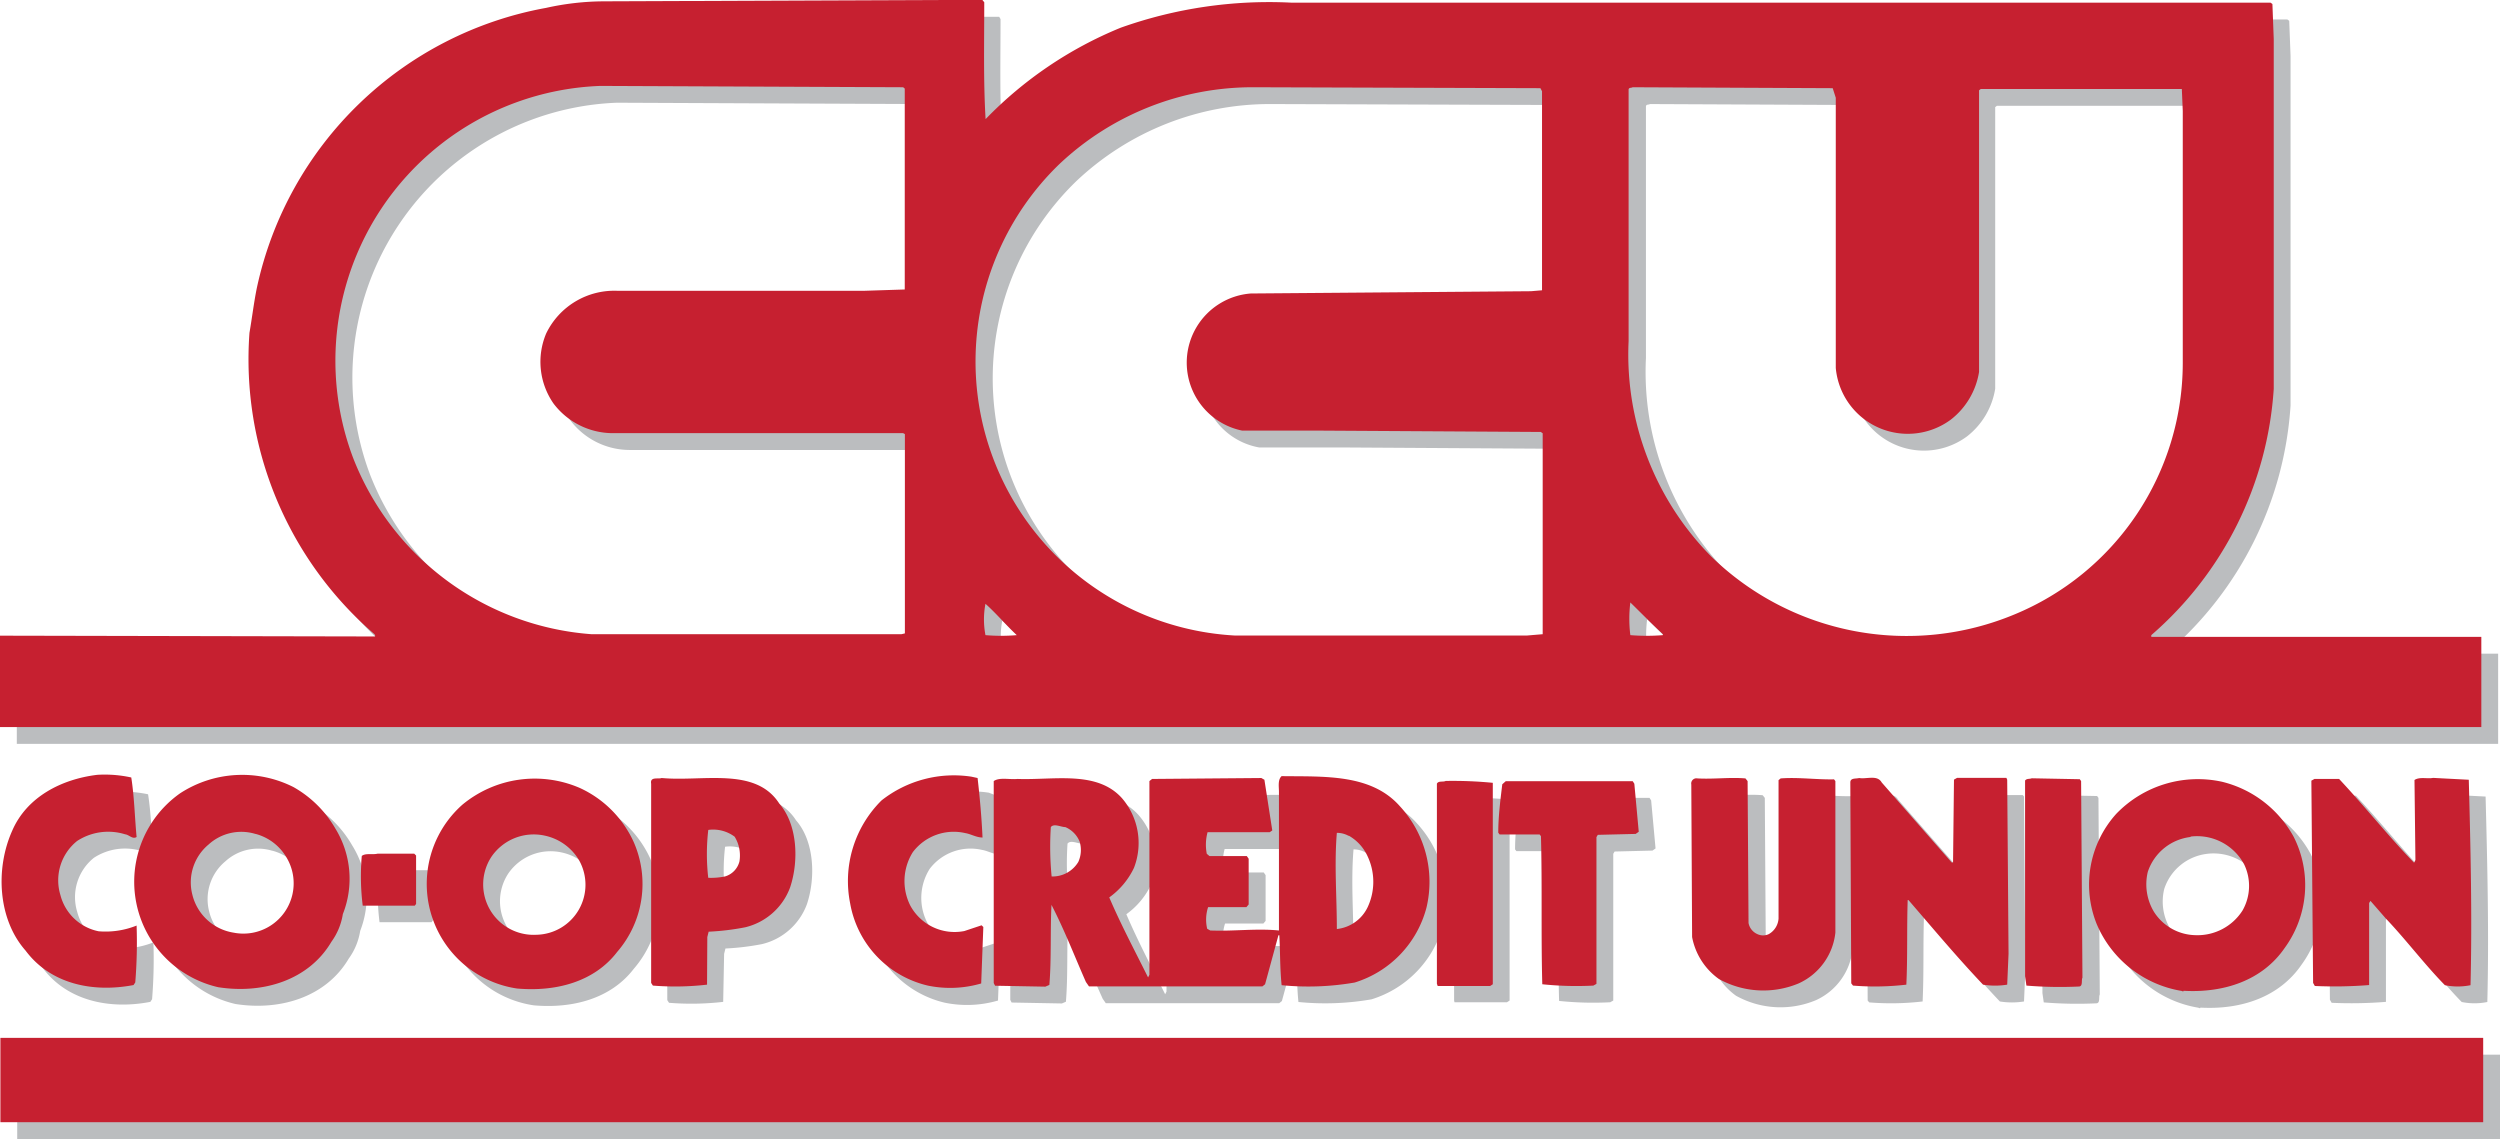 <svg xmlns="http://www.w3.org/2000/svg" viewBox="0 0 187.4 85.38"><defs><style>.cls-1{fill:#bbbdbf}.cls-2{fill:#c62030}</style></defs><title>Asset 1</title><g id="Layer_2" data-name="Layer 2"><g id="Subads_Images" data-name="Subads Images"><path class="cls-1" d="M1.29 79.06H187.4v6.32H1.29zM75 1.43c0 2.91-.07 5.91.1 8.76a29.74 29.74 0 0 1 10.18-6.85 33.16 33.16 0 0 1 12.79-1.88h73.39l.14.1.1 2.64v26.2a26.7 26.7 0 0 1-9.18 18.47V49h24.74v6.76h-186v-6.85l28.08.09c.1 0 0-.13 0-.16A27.21 27.21 0 0 1 20 26.21c.2-1.16.33-2.28.56-3.4A27.12 27.12 0 0 1 42.2 1.85a20.24 20.24 0 0 1 4.29-.49l25.14-.1h3.27zM69 7.8l-22.77-.1a20.62 20.62 0 0 0-18.5 27.85A20.82 20.82 0 0 0 45.6 48.8h23.23l.26-.06V33.8l-.13-.07H47.19a5.59 5.59 0 0 1-4.43-2.21 5.47 5.47 0 0 1-.52-5.28A5.67 5.67 0 0 1 47.58 23H66l3.1-.1V7.84zm47.77.07L95.29 7.8a21.11 21.11 0 0 0-14.61 5.78A20.57 20.57 0 0 0 93.84 48.9h21.87l1.19-.1V33.74l-.14-.1-16.38-.1h-6A5.2 5.2 0 0 1 95 23.23l21-.17.83-.07V8.1zm21.91 0l-15-.07c-.1.07-.26 0-.3.16v18.87A21.53 21.53 0 0 0 129.55 43a21 21 0 0 0 22.66 4.33 20.4 20.4 0 0 0 12.62-18.83V9.58l-.07-1.65h-15.07l-.13.1v21.11a5.66 5.66 0 0 1-2.11 3.57 5.42 5.42 0 0 1-8.63-3.87V8.59zm-15.21 38.55a9.93 9.93 0 0 0 0 2.45 15.09 15.09 0 0 0 2.44 0v-.07c-.85-.8-1.58-1.58-2.44-2.38zm-48.34.1a6.25 6.25 0 0 0 0 2.35 13.87 13.87 0 0 0 2.35 0c-.82-.76-1.48-1.62-2.35-2.35zM11.1 59.54c.23 1.46.26 3 .4 4.46-.3.2-.56-.17-.86-.2a4.27 4.27 0 0 0-3.6.5 3.78 3.78 0 0 0-1.25 4.06 3.71 3.71 0 0 0 2.87 2.71 6.25 6.25 0 0 0 2.84-.43 37.32 37.32 0 0 1-.1 4.26l-.13.2c-3.1.6-6.27-.1-8.09-2.57-2.08-2.35-2.28-6.15-1-9 1.06-2.48 3.6-3.83 6.34-4.16a9.22 9.22 0 0 1 2.58.17zM74.54 59.58c.17 1.49.3 2.94.37 4.46-.46 0-.86-.26-1.29-.33a3.84 3.84 0 0 0-3.93 1.42 4.08 4.08 0 0 0-.2 4 3.77 3.77 0 0 0 4.06 1.92l1.29-.43.13.13-.16 4.25a8.26 8.26 0 0 1-4 .16A7.69 7.69 0 0 1 65 69a8.51 8.51 0 0 1 2.38-7.8 8.76 8.76 0 0 1 6.74-1.78zM151.72 59.71l.1 13.05-.1 2.31a5.66 5.66 0 0 1-1.81 0c-2-2.11-3.74-4.2-5.59-6.34h-.1c-.07 2.11 0 4.2-.1 6.34a20.45 20.45 0 0 1-4 .07L140 75l-.07-15.06c0-.36.43-.26.66-.33.56.1 1.36-.26 1.69.33l5.25 6h.1l.07-6.21.23-.13h3.7zM132.29 59.81l.07 10.64a1.14 1.14 0 0 0 .66.83 1 1 0 0 0 .86 0 1.45 1.45 0 0 0 .73-1.16V59.74l.16-.13c1.32-.1 2.71.1 4 .07l.1.13v11.36a4.73 4.73 0 0 1-2.74 3.8 6.86 6.86 0 0 1-6-.33 5 5 0 0 1-2-3.14l-.06-11.43a.39.39 0 0 1 .46-.46c1.22.07 2.41-.1 3.6 0zM157.3 59.81l.1 14.74c-.1.16.06.66-.27.66a30.79 30.79 0 0 1-3.93-.07l-.1-.7V59.77c.13-.17.33-.1.5-.17l3.6.07zM186.32 59.71c.13 5 .26 10.21.13 15.4a4.82 4.82 0 0 1-1.92 0c-1.52-1.55-2.94-3.44-4.43-5l-1.15-1.32-.1.16v6.15a32.89 32.89 0 0 1-4.07.07l-.13-.23-.13-15.16.23-.13h1.85c2 2.14 3.7 4.3 5.62 6.28l.1-.2-.07-6c.37-.26 1-.07 1.39-.16zM123.77 60l.33 3.6-.23.16-2.84.07-.1.17v11l-.23.13a24.73 24.73 0 0 1-3.83-.1c-.1-3.67 0-7.4-.1-11.1l-.1-.13h-3l-.1-.13c0-1.22.16-2.44.3-3.63l.26-.23h9.52zM113.16 59.94V75l-.2.13h-3.93L109 75V60c.13-.23.46-.1.66-.2a30.8 30.8 0 0 1 3.5.14zM59.67 61.49c1.36 1.55 1.49 4.26.82 6.28a4.77 4.77 0 0 1-3.37 3 18.85 18.85 0 0 1-2.74.33l-.1.4-.07 3.6a20.85 20.85 0 0 1-4.06.07l-.13-.2L50 60c-.1-.56.53-.33.79-.43 3.13.3 7.1-.85 8.88 1.92zm-5.32 2a15.73 15.73 0 0 0 0 3.57 5.33 5.33 0 0 0 1.25-.1 1.57 1.57 0 0 0 1.09-1.13 2.71 2.71 0 0 0-.35-1.83 2.69 2.69 0 0 0-1.98-.53z"/><path class="cls-1" d="M26.4 63.37a7.19 7.19 0 0 1 .6 6.41 4.82 4.82 0 0 1-.86 2.08c-1.69 2.87-5.12 3.93-8.49 3.4a8.11 8.11 0 0 1-2.84-14.54 8.53 8.53 0 0 1 8.52-.43 8.38 8.38 0 0 1 3.07 3.08zm-6 .4a3.64 3.64 0 0 0-3.5.79 3.69 3.69 0 0 0-1.22 3.77 3.79 3.79 0 0 0 3.08 2.84 3.77 3.77 0 0 0 3.93-5.71 3.82 3.82 0 0 0-2.27-1.69zM106.19 61.69a8.35 8.35 0 0 1 2 7.6 8 8 0 0 1-5.38 5.62 20.29 20.29 0 0 1-5.48.2c-.13-1.32-.1-2.38-.17-3.74h-.07l-1 3.67-.2.16h-13l-.23-.33c-.88-1.95-1.66-3.87-2.6-5.78-.1 2 0 4.07-.16 6l-.3.13-3.77-.07-.1-.2V59.81c.43-.3 1.19-.1 1.79-.16 2.71.1 5.95-.66 7.83 1.45a5.15 5.15 0 0 1 .93 5.22 5.77 5.77 0 0 1-1.85 2.21c.89 2.08 1.92 4 2.91 6l.1-.2V59.81l.2-.16 8.19-.07.23.13.59 3.8-.19.13H91.8a3.59 3.59 0 0 0-.07 1.59l.2.17h2.8l.14.2v3.43l-.17.2h-2.87a3 3 0 0 0-.07 1.62l.23.13c1.72.07 3.5-.17 5.15 0V60.57c0-.36-.1-.89.2-1.16 3.2.07 6.66-.16 8.85 2.28zm-25.08 1.55c-.33 0-.86-.3-1.09 0a23 23 0 0 0 .06 3.7 2.25 2.25 0 0 0 2-1.09 2.17 2.17 0 0 0 .1-1.52 2 2 0 0 0-1.07-1.09zm21.24.66a1.81 1.81 0 0 0-.89-.23c-.2 2.38 0 4.79 0 7.21a2.9 2.9 0 0 0 2.31-1.65 4.49 4.49 0 0 0 0-3.8 3.38 3.38 0 0 0-1.41-1.53zM48.73 64.33a7.79 7.79 0 0 1-1.22 8.29c-1.69 2.21-4.53 3-7.5 2.74a7.93 7.93 0 0 1-4.1-13.78 8.5 8.5 0 0 1 8.79-1.26 8.17 8.17 0 0 1 4.03 4.01zm-6.63-.43a3.84 3.84 0 0 0-4 1.58 3.78 3.78 0 0 0 3.37 5.85 3.75 3.75 0 0 0 3.2-5.58 3.94 3.94 0 0 0-2.57-1.85zM173.2 64a8 8 0 0 1-.66 8.29c-1.69 2.48-4.59 3.41-7.6 3.24 0 .1-.13 0-.2 0a8.39 8.39 0 0 1-6.31-5 7.92 7.92 0 0 1 1.46-8.26 8.49 8.49 0 0 1 7.93-2.41A8.38 8.38 0 0 1 173.2 64zm-7.73 0a3.85 3.85 0 0 0-3.24 2.64 4 4 0 0 0 .46 3 3.77 3.77 0 0 0 3.1 1.75 4 4 0 0 0 3.54-1.85 3.72 3.72 0 0 0 .13-3.44 4 4 0 0 0-4-2.1zM32.45 65.39V69l-.1.13h-3.9a17.69 17.69 0 0 1-.07-3.73c.3-.23.79-.07 1.19-.17h2.74z"/><path class="cls-2" d="M.03 77.8h186.11v6.32H.03zM73.78.17c0 2.91-.07 5.91.1 8.76A29.74 29.74 0 0 1 84 2.08 33.16 33.16 0 0 1 96.81.2h73.39l.14.1.1 2.64v26.2a26.7 26.7 0 0 1-9.18 18.47v.13H186v6.76H0v-6.85l28.08.06c.1 0 0-.13 0-.16a27.21 27.21 0 0 1-9.38-22.6c.2-1.16.33-2.28.56-3.4A27.12 27.12 0 0 1 40.94.59 20.24 20.24 0 0 1 45.23.1L70.37 0h3.27zM67.7 6.54L45 6.44A20.62 20.62 0 0 0 26.46 34.3a20.82 20.82 0 0 0 17.88 13.24h23.23l.26-.06V32.54l-.13-.07H45.93a5.59 5.59 0 0 1-4.43-2.21 5.47 5.47 0 0 1-.56-5.26 5.67 5.67 0 0 1 5.38-3.2h18.4l3.1-.1V6.64zm47.77.07L94 6.54a21.11 21.11 0 0 0-14.61 5.78 20.57 20.57 0 0 0 13.19 35.32h21.87l1.19-.1V32.48l-.14-.1-16.38-.1h-6A5.2 5.2 0 0 1 93.76 22l21-.17.83-.07V6.84zm21.91 0l-15-.07c-.1.07-.26 0-.3.16v18.87a21.53 21.53 0 0 0 6.21 16.16A21 21 0 0 0 151 46.06a20.4 20.4 0 0 0 12.62-18.83V8.32l-.07-1.65h-15.07l-.13.1v21.11a5.66 5.66 0 0 1-2.11 3.57 5.42 5.42 0 0 1-8.63-3.87V7.33zm-15.17 38.55a9.93 9.93 0 0 0 0 2.45 15.09 15.09 0 0 0 2.44 0v-.07c-.85-.79-1.58-1.54-2.44-2.38zm-48.34.1a6.25 6.25 0 0 0 0 2.35 13.87 13.87 0 0 0 2.35 0c-.82-.76-1.52-1.61-2.35-2.35zM9.84 58.28c.23 1.46.26 3 .4 4.46-.3.2-.56-.17-.86-.2a4.27 4.27 0 0 0-3.6.5 3.78 3.78 0 0 0-1.25 4.06 3.71 3.71 0 0 0 2.87 2.71 6.25 6.25 0 0 0 2.84-.43 37.32 37.32 0 0 1-.1 4.26l-.13.2c-3.1.59-6.24-.1-8.09-2.58-2.08-2.35-2.28-6.15-1-9C2 59.77 4.56 58.41 7.3 58.08a9.22 9.22 0 0 1 2.54.2zM73.28 58.32c.17 1.49.3 2.94.37 4.46-.46 0-.86-.26-1.29-.33a3.84 3.84 0 0 0-3.93 1.42 4.08 4.08 0 0 0-.2 4 3.77 3.77 0 0 0 4.06 1.92l1.29-.43.13.13-.16 4.23a8.26 8.26 0 0 1-4 .16 7.69 7.69 0 0 1-5.82-6.15A8.51 8.51 0 0 1 66.08 60a8.76 8.76 0 0 1 6.74-1.78zM150.46 58.45l.1 13.05-.1 2.31a5.66 5.66 0 0 1-1.81 0c-2-2.11-3.74-4.2-5.59-6.34H143c-.07 2.11 0 4.2-.1 6.34a20.45 20.45 0 0 1-4 .07l-.13-.17-.07-15.06c0-.36.43-.26.66-.33.56.1 1.36-.26 1.69.33l5.25 6h.1l.07-6.21.23-.13h3.7zM131 58.55l.07 10.64a1.14 1.14 0 0 0 .66.83 1 1 0 0 0 .86 0 1.45 1.45 0 0 0 .73-1.16V58.48l.16-.13c1.32-.1 2.71.1 4 .07l.1.13v11.36a4.73 4.73 0 0 1-2.74 3.8 6.86 6.86 0 0 1-6-.33 5 5 0 0 1-2-3.14l-.06-11.43a.39.39 0 0 1 .46-.46c1.22.07 2.41-.1 3.6 0zM156 58.55l.1 14.74c-.1.16.06.66-.27.66a30.79 30.79 0 0 1-3.93-.07l-.1-.7V58.51c.13-.17.33-.1.5-.17l3.6.07zM185.06 58.45c.13 5 .26 10.21.13 15.4a4.82 4.82 0 0 1-1.92 0c-1.52-1.55-2.94-3.44-4.43-5l-1.15-1.32-.1.16v6.15a32.89 32.89 0 0 1-4.07.07l-.13-.23-.13-15.16.23-.13h1.85c2 2.14 3.7 4.3 5.62 6.28l.1-.2-.07-6c.37-.26 1-.07 1.39-.16zM122.51 58.75l.33 3.6-.23.16-2.84.07-.1.17v11l-.23.13a24.73 24.73 0 0 1-3.83-.1c-.1-3.67 0-7.4-.1-11.1l-.1-.13h-3l-.1-.13c0-1.22.16-2.44.3-3.63l.26-.23h9.52zM111.9 58.68v15.1l-.2.13h-3.93l-.06-.17v-15c.13-.23.46-.1.66-.2a30.8 30.8 0 0 1 3.53.14zM58.41 60.23c1.36 1.55 1.49 4.26.82 6.28a4.77 4.77 0 0 1-3.37 3 18.85 18.85 0 0 1-2.74.33l-.1.4-.02 3.57a20.85 20.85 0 0 1-4.06.07l-.13-.2V58.75c-.1-.56.53-.33.79-.43 3.06.29 7.03-.86 8.81 1.91zm-5.32 2a15.73 15.73 0 0 0 0 3.57 5.33 5.33 0 0 0 1.25-.1 1.57 1.57 0 0 0 1.09-1.13 2.71 2.71 0 0 0-.36-1.85 2.69 2.69 0 0 0-1.97-.51z"/><path class="cls-2" d="M25.14 62.11a7.19 7.19 0 0 1 .56 6.41 4.82 4.82 0 0 1-.86 2.08c-1.69 2.87-5.12 3.93-8.49 3.4a8.11 8.11 0 0 1-2.84-14.54A8.53 8.53 0 0 1 22 59a8.38 8.38 0 0 1 3.14 3.11zm-6 .4a3.64 3.64 0 0 0-3.5.79 3.69 3.69 0 0 0-1.22 3.77 3.79 3.79 0 0 0 3.08 2.84 3.77 3.77 0 0 0 3.93-5.71 3.82 3.82 0 0 0-2.27-1.69zM104.93 60.43a8.35 8.35 0 0 1 2 7.6 8 8 0 0 1-5.38 5.62 20.29 20.29 0 0 1-5.48.2c-.13-1.32-.1-2.38-.17-3.74h-.07l-1 3.67-.2.16h-13l-.23-.33c-.86-1.95-1.59-3.86-2.58-5.78-.1 2 0 4.07-.16 6l-.3.13-3.77-.07-.1-.2V58.55c.43-.3 1.19-.1 1.79-.16 2.71.1 5.95-.66 7.83 1.45a5.15 5.15 0 0 1 .89 5.22 5.77 5.77 0 0 1-1.85 2.21c.89 2.08 1.92 4 2.91 6l.1-.2V58.55l.2-.16 8.19-.07.23.13.59 3.8-.19.13h-4.66a3.59 3.59 0 0 0-.06 1.62l.2.17h2.8l.14.2v3.43l-.17.2h-2.87a3 3 0 0 0-.07 1.62l.23.13c1.72.07 3.5-.17 5.15 0V59.34c0-.36-.1-.89.2-1.16 3.21.04 6.71-.18 8.86 2.25zM79.86 62c-.33 0-.86-.3-1.09 0a23 23 0 0 0 .06 3.7 2.25 2.25 0 0 0 2-1.09 2.17 2.17 0 0 0 .1-1.52A2 2 0 0 0 79.86 62zm21.24.66a1.81 1.81 0 0 0-.89-.23c-.2 2.38 0 4.79 0 7.21a2.9 2.9 0 0 0 2.31-1.64 4.49 4.49 0 0 0 0-3.8 3.38 3.38 0 0 0-1.42-1.56zM47.48 63.07a7.79 7.79 0 0 1-1.22 8.29c-1.69 2.21-4.53 3-7.5 2.74a7.93 7.93 0 0 1-4.1-13.78 8.5 8.5 0 0 1 8.79-1.26 8.17 8.17 0 0 1 4.03 4.01zm-6.64-.43a3.84 3.84 0 0 0-4 1.58 3.78 3.78 0 0 0 3.37 5.85 3.75 3.75 0 0 0 3.2-5.58 3.94 3.94 0 0 0-2.57-1.85zM171.94 62.74a8 8 0 0 1-.66 8.29c-1.69 2.48-4.59 3.41-7.6 3.24 0 .1-.13 0-.2 0a8.39 8.39 0 0 1-6.31-5 7.92 7.92 0 0 1 1.46-8.26 8.49 8.49 0 0 1 7.93-2.41 8.38 8.38 0 0 1 5.38 4.14zm-7.73 0a3.85 3.85 0 0 0-3.21 2.61 4 4 0 0 0 .46 3 3.77 3.77 0 0 0 3.1 1.75 4 4 0 0 0 3.54-1.85 3.72 3.72 0 0 0 .13-3.44 4 4 0 0 0-4.03-2.1zM31.19 64.13v3.63l-.1.13h-3.9a17.69 17.69 0 0 1-.07-3.73c.3-.23.79-.07 1.19-.17h2.74z"/></g></g></svg>
